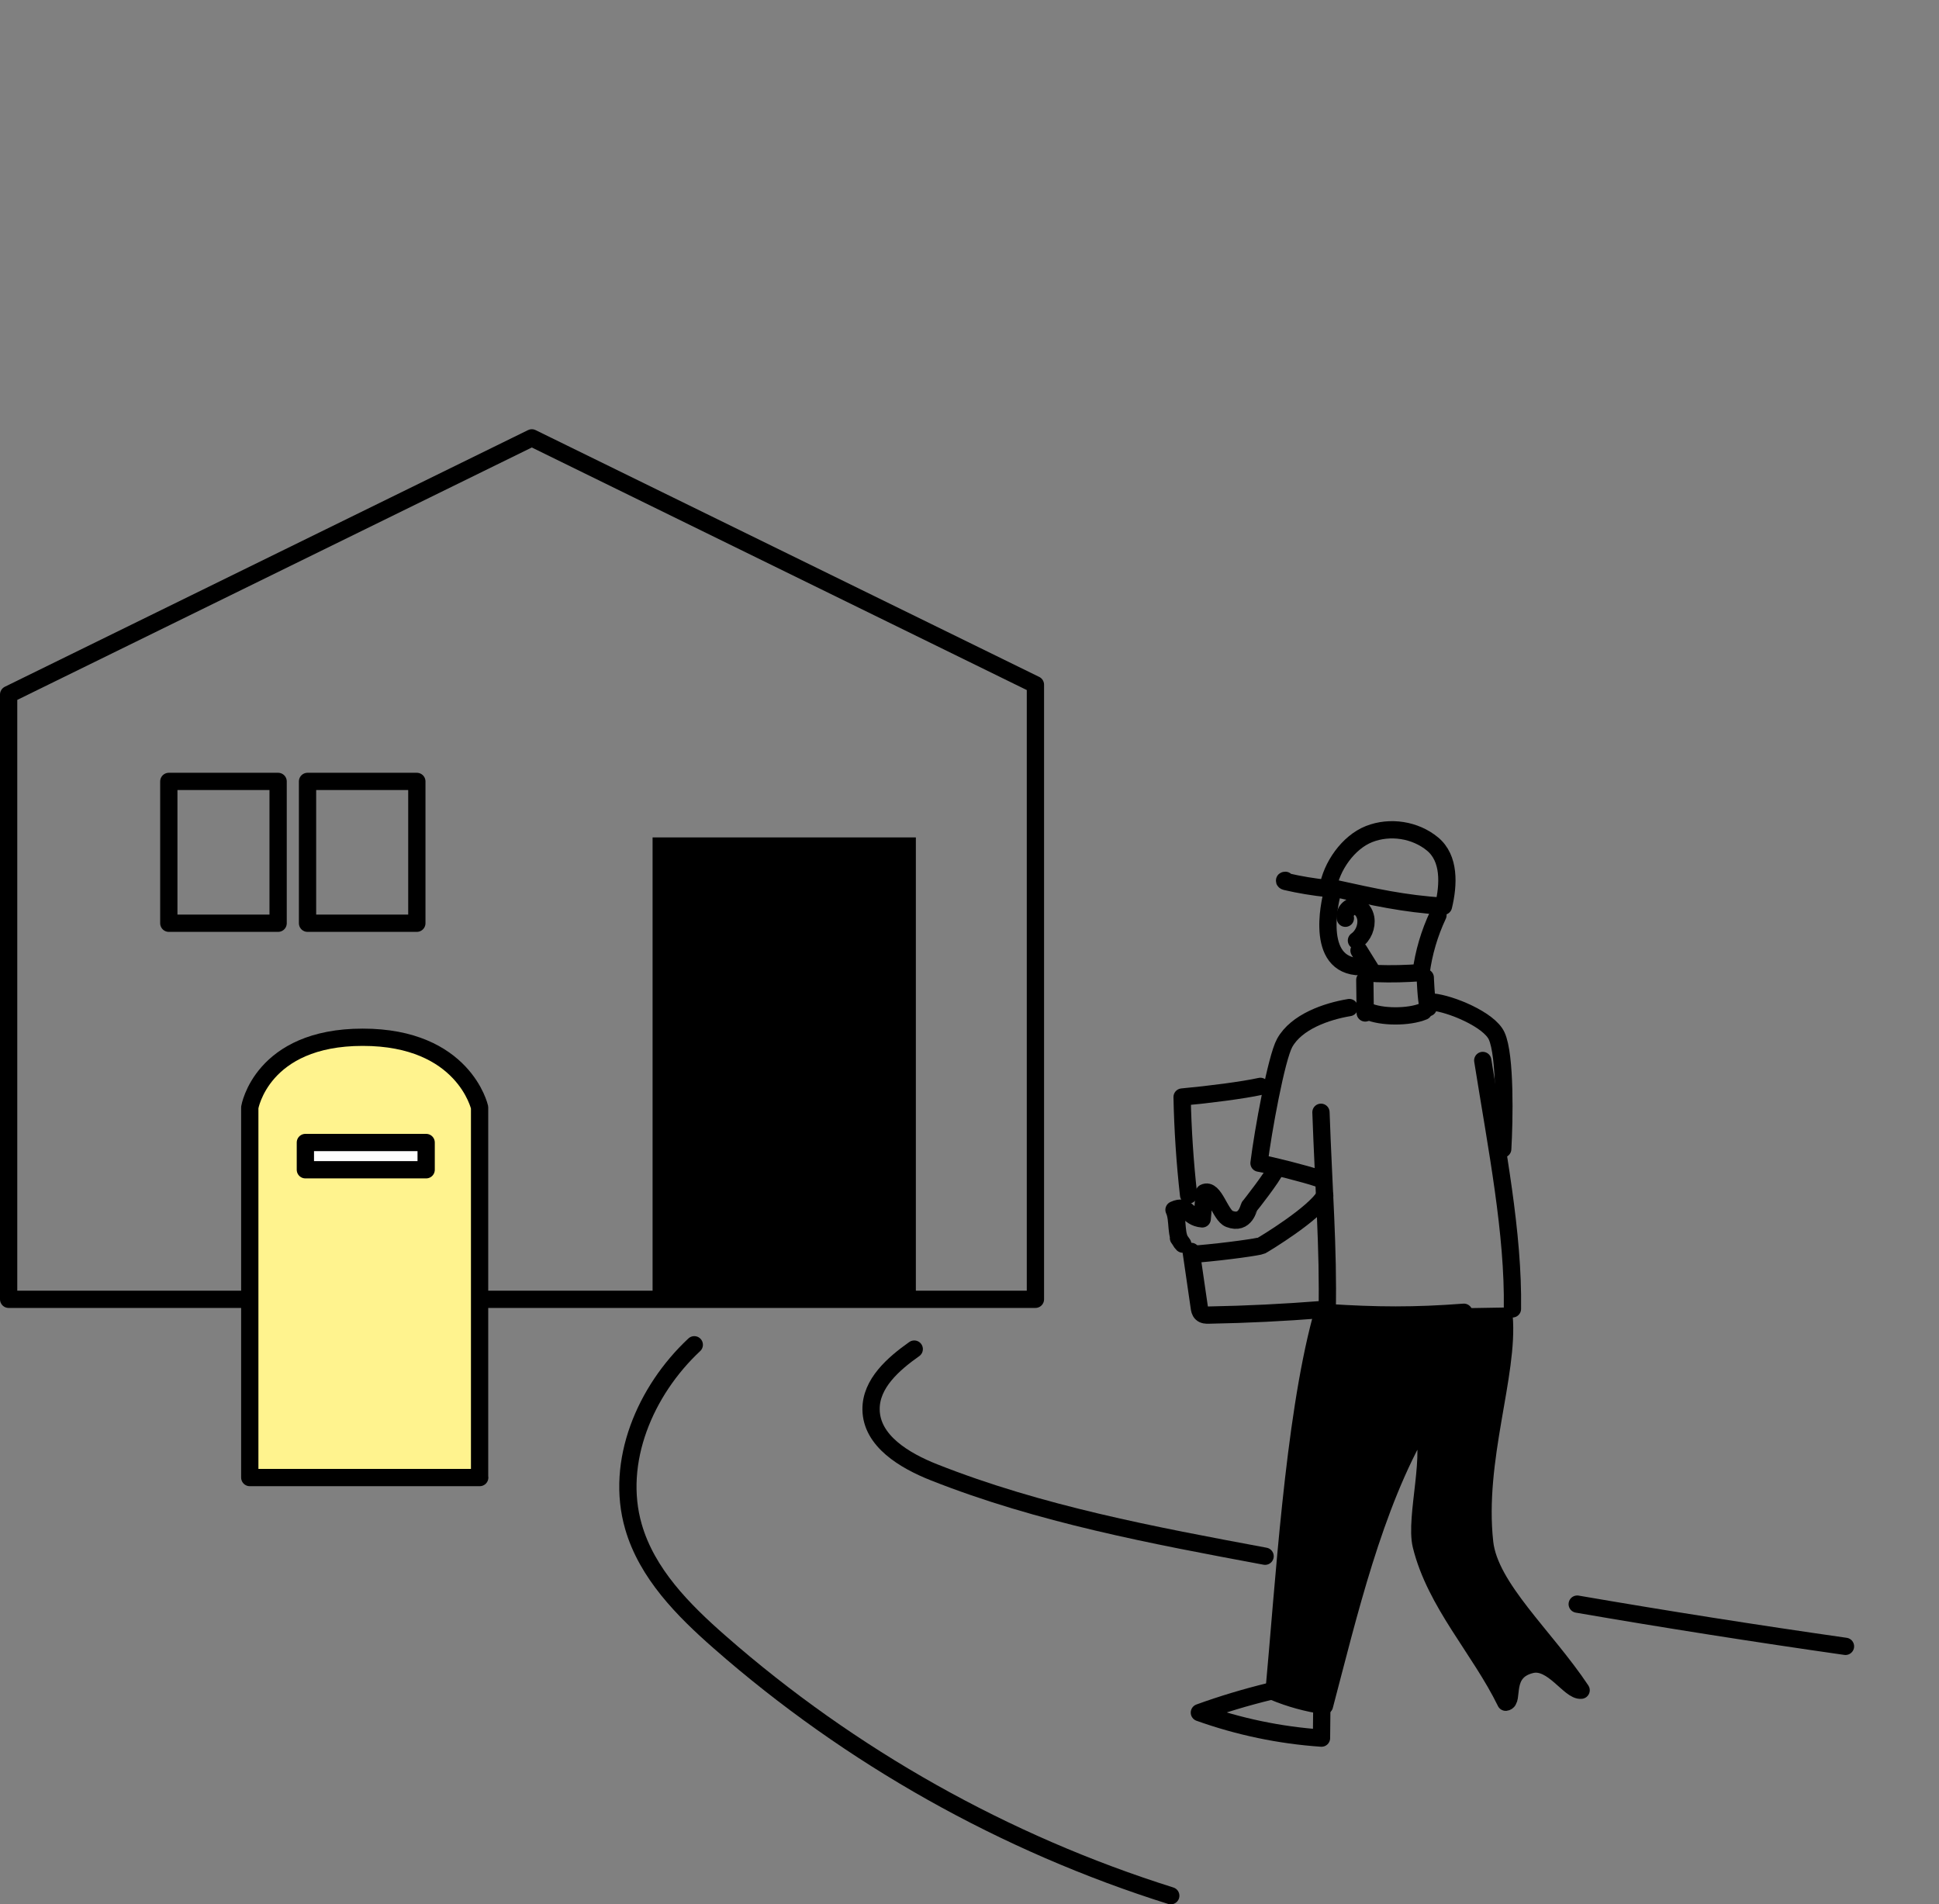 <?xml version="1.0" encoding="UTF-8"?><svg id="_イヤー_2" xmlns="http://www.w3.org/2000/svg" width="143.69" height="141.13" viewBox="0 0 143.69 141.13"><rect x="0" y="0" width="143.69" height="141.13" fill="#808080" stroke="none"/><defs><style>.cls-1,.cls-2{fill:none;}.cls-3{fill:#fff38e;}.cls-3,.cls-4,.cls-2,.cls-5{stroke:#000;stroke-linecap:round;stroke-linejoin:round;stroke-width:1.28px;}.cls-4{fill:#fff;}</style></defs><g id="_イヤー_1-2"><g><g><polygon class="cls-2" points=".64 96.29 .64 51.47 39.41 32.45 76.73 50.74 76.73 96.29 .64 96.29"/><g><path class="cls-2" d="M101.14,72.62l.03,2.45"/><path class="cls-2" d="M105.62,72.45c0-.07,.05,1.62,.22,2.23"/><path class="cls-2" d="M99.99,74.67c-1.69,.28-3.92,1.05-4.79,2.62-.62,1.12-1.61,6.57-1.9,8.91,.86,.14,3.52,.82,4.35,1.11"/><path class="cls-2" d="M97.89,82.43c.2,5.69,.56,10.06,.46,14.84,3.63,.24,6.5,.26,10.13-.02"/><path class="cls-2" d="M109.88,78.59c1.06,6.64,2.28,12.77,2.2,18.41"/><path class="cls-2" d="M106.16,74.26c1.3,.11,4.19,1.29,4.75,2.51,.67,1.45,.57,6.31,.45,8.38"/><path class="cls-2" d="M101.3,74.92c1.06,.49,3.11,.48,4.19,.03"/><path class="cls-5" d="M111.46,97.55c.38,4.31-2.12,10.62-1.44,16.76,.37,3.35,4.47,6.93,7.15,10.95-.84,.1-2.12-2.27-3.69-1.9-2.19,.52-1.24,2.72-1.9,2.79-1.93-3.95-5.21-7.35-6.26-11.62-.51-2.09,1.02-7.05,0-8.94-3.51,5.99-5.4,14.11-7.17,20.82-1.28-.19-2.54-.53-3.74-1.03,.73-7.87,1.44-19.98,3.48-27.61l13.57-.23Z"/><path class="cls-2" d="M88.74,92.93c2.22-.19,4.56-.53,4.74-.62,.21-.11,3.91-2.35,4.69-3.69"/><path class="cls-2" d="M88.08,88.56c-.27-2.41-.43-4.83-.48-7.26,1.97-.18,4.54-.51,5.8-.79"/><path class="cls-2" d="M88.27,92.74l.6,4.13c.02,.16,.05,.33,.17,.45,.14,.14,.36,.15,.56,.14,2.79-.05,5.59-.19,8.37-.41l-.37,.04"/><path class="cls-2" d="M94.09,125.35c-1.76,.43-3.5,.95-5.21,1.57,2.91,1.04,5.96,1.68,9.05,1.89l.02-1.98"/></g><rect x="48.36" y="62.06" width="19.51" height="34.01"/><rect class="cls-2" x="12.51" y="57.91" width="8.1" height="10.51"/><rect class="cls-2" x="22.79" y="57.91" width="8.1" height="10.51"/><path class="cls-2" d="M116.88,118.88c6.61,1.14,13.24,2.18,19.88,3.13"/><path class="cls-3" d="M35.55,109.5H18.51v-27.43s.87-5.2,8.37-5.2,8.66,5.2,8.66,5.2v27.43Z"/><rect class="cls-4" x="22.63" y="84.67" width="8.95" height="2.02"/></g><path class="cls-2" d="M94.49,86.72c-.11,.4-1.83,2.61-1.9,2.68-.06,.06-.27,1.4-1.49,.93-.68-.26-1.12-2.32-1.86-1.94-.05,.39-.1,1.55-.15,1.94-1.14-.09-1.05-1.15-2.09-.67,.36,.76,.05,1.95,.65,2.54l-.32-.45"/><path class="cls-2" d="M98.73,66.16s-1.45,5.14,1.79,5.47"/><path class="cls-2" d="M95.25,65.24s-.07,0-.06,.03,.05,.05,.09,.06c1.03,.24,2.07,.41,3.12,.52,.26-1.64,1.51-3.43,3.06-4.04s3.42-.32,4.7,.74,1.2,2.99,.81,4.61c-2.94-.18-5.17-.69-8.05-1.32"/><path class="cls-2" d="M99.7,68.05c-.13-.46,.34-.97,.8-.88,.39,.08,.64,.48,.71,.87,.1,.62-.18,1.3-.69,1.66"/><path class="cls-2" d="M100.71,70.44l.92,1.48c.04,.07,.09,.15,.17,.19,.07,.04,.15,.04,.22,.04,1.1,.04,2.2,.01,3.29-.07,.19-1.47,.62-2.92,1.25-4.26"/><path class="cls-2" d="M67.75,99.98c-1.56,1.1-3.22,2.56-3.2,4.47,.02,2.34,2.49,3.8,4.66,4.66,7.86,3.11,16.23,4.67,24.54,6.22"/><path class="cls-2" d="M51.45,99.66c-3.64,3.4-5.89,8.68-4.51,13.47,1,3.48,3.68,6.19,6.41,8.58,9.67,8.48,21.13,14.92,33.41,18.78"/></g><rect class="cls-1" width="143.69" height="140.49"/></g></svg>